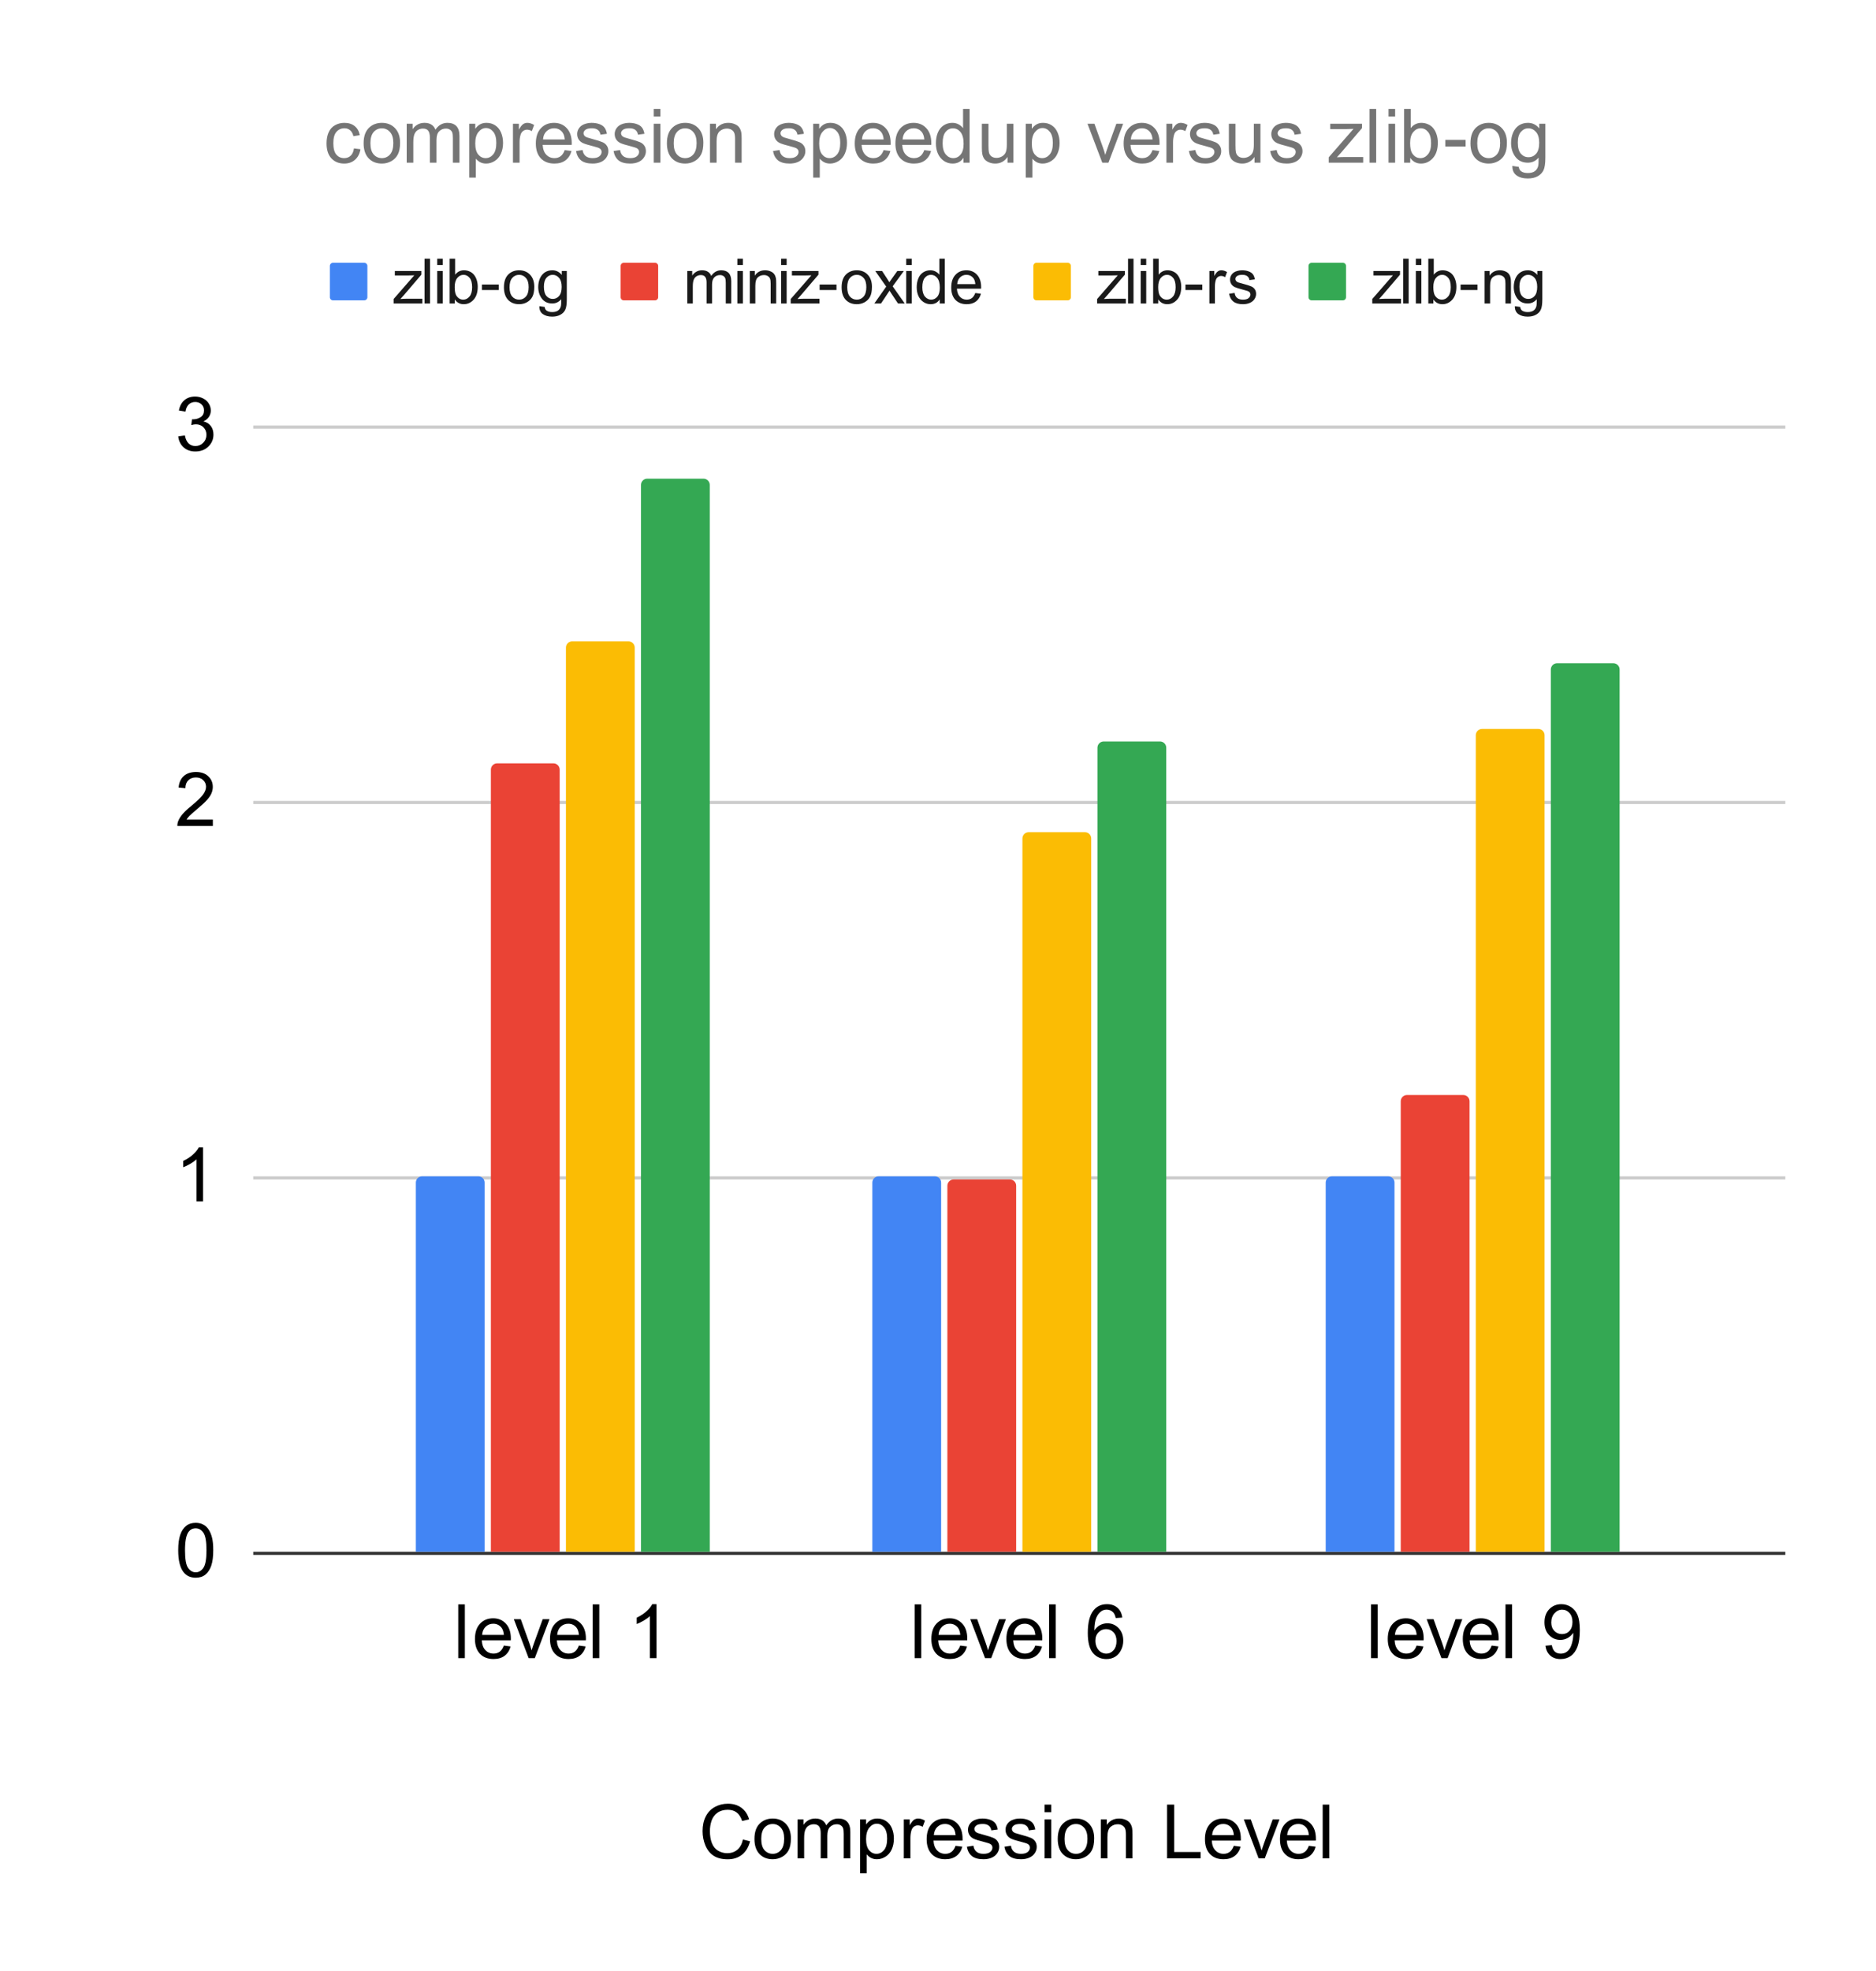 <svg version="1.1" viewBox="0.0 0.0 600.0 630.0" fill="none" stroke="none" stroke-linecap="square" stroke-miterlimit="10" width="600" height="630" xmlns:xlink="http://www.w3.org/1999/xlink" xmlns="http://www.w3.org/2000/svg"><path fill="#ffffff" d="M0 0L600.0 0L600.0 630.0L0 630.0L0 0Z" fill-rule="nonzero"/><path stroke="#333333" stroke-width="1.0" stroke-linecap="butt" d="M81.5 496.5L570.5 496.5" fill-rule="nonzero"/><path stroke="#cccccc" stroke-width="1.0" stroke-linecap="butt" d="M81.5 376.5L570.5 376.5" fill-rule="nonzero"/><path stroke="#cccccc" stroke-width="1.0" stroke-linecap="butt" d="M81.5 256.5L570.5 256.5" fill-rule="nonzero"/><path stroke="#cccccc" stroke-width="1.0" stroke-linecap="butt" d="M81.5 136.5L570.5 136.5" fill-rule="nonzero"/><clipPath id="id_0"><path d="M81.0 136.0L570.0 136.0L570.0 496.0L81.0 496.0L81.0 136.0Z" clip-rule="nonzero"/></clipPath><path stroke="#000000" stroke-width="2.0" stroke-linecap="butt" stroke-opacity="0.0" clip-path="url(#id_0)" d="M155.0 496.0L133.0 496.0L133.0 378.0C133.0 376.895 133.895 376.0 135.0 376.0L153.0 376.0C154.105 376.0 155.0 376.895 155.0 378.0Z" fill-rule="nonzero"/><path fill="#4285f4" clip-path="url(#id_0)" d="M155.0 496.0L133.0 496.0L133.0 378.0C133.0 376.895 133.895 376.0 135.0 376.0L153.0 376.0C154.105 376.0 155.0 376.895 155.0 378.0Z" fill-rule="nonzero"/><path stroke="#000000" stroke-width="2.0" stroke-linecap="butt" stroke-opacity="0.0" clip-path="url(#id_0)" d="M301.0 496.0L279.0 496.0L279.0 378.0C279.0 376.895 279.895 376.0 281.0 376.0L299.0 376.0C300.105 376.0 301.0 376.895 301.0 378.0Z" fill-rule="nonzero"/><path fill="#4285f4" clip-path="url(#id_0)" d="M301.0 496.0L279.0 496.0L279.0 378.0C279.0 376.895 279.895 376.0 281.0 376.0L299.0 376.0C300.105 376.0 301.0 376.895 301.0 378.0Z" fill-rule="nonzero"/><path stroke="#000000" stroke-width="2.0" stroke-linecap="butt" stroke-opacity="0.0" clip-path="url(#id_0)" d="M446.0 496.0L424.0 496.0L424.0 378.0C424.0 376.895 424.895 376.0 426.0 376.0L444.0 376.0C445.105 376.0 446.0 376.895 446.0 378.0Z" fill-rule="nonzero"/><path fill="#4285f4" clip-path="url(#id_0)" d="M446.0 496.0L424.0 496.0L424.0 378.0C424.0 376.895 424.895 376.0 426.0 376.0L444.0 376.0C445.105 376.0 446.0 376.895 446.0 378.0Z" fill-rule="nonzero"/><path stroke="#000000" stroke-width="2.0" stroke-linecap="butt" stroke-opacity="0.0" clip-path="url(#id_0)" d="M179.0 496.0L157.0 496.0L157.0 246.0C157.0 244.895 157.895 244.0 159.0 244.0L177.0 244.0C178.105 244.0 179.0 244.895 179.0 246.0Z" fill-rule="nonzero"/><path fill="#ea4335" clip-path="url(#id_0)" d="M179.0 496.0L157.0 496.0L157.0 246.0C157.0 244.895 157.895 244.0 159.0 244.0L177.0 244.0C178.105 244.0 179.0 244.895 179.0 246.0Z" fill-rule="nonzero"/><path stroke="#000000" stroke-width="2.0" stroke-linecap="butt" stroke-opacity="0.0" clip-path="url(#id_0)" d="M325.0 496.0L303.0 496.0L303.0 379.0C303.0 377.895 303.895 377.0 305.0 377.0L323.0 377.0C324.105 377.0 325.0 377.895 325.0 379.0Z" fill-rule="nonzero"/><path fill="#ea4335" clip-path="url(#id_0)" d="M325.0 496.0L303.0 496.0L303.0 379.0C303.0 377.895 303.895 377.0 305.0 377.0L323.0 377.0C324.105 377.0 325.0 377.895 325.0 379.0Z" fill-rule="nonzero"/><path stroke="#000000" stroke-width="2.0" stroke-linecap="butt" stroke-opacity="0.0" clip-path="url(#id_0)" d="M470.0 496.0L448.0 496.0L448.0 352.0C448.0 350.895 448.895 350.0 450.0 350.0L468.0 350.0C469.105 350.0 470.0 350.895 470.0 352.0Z" fill-rule="nonzero"/><path fill="#ea4335" clip-path="url(#id_0)" d="M470.0 496.0L448.0 496.0L448.0 352.0C448.0 350.895 448.895 350.0 450.0 350.0L468.0 350.0C469.105 350.0 470.0 350.895 470.0 352.0Z" fill-rule="nonzero"/><path stroke="#000000" stroke-width="2.0" stroke-linecap="butt" stroke-opacity="0.0" clip-path="url(#id_0)" d="M203.0 496.0L181.0 496.0L181.0 207.0C181.0 205.895 181.895 205.0 183.0 205.0L201.0 205.0C202.105 205.0 203.0 205.895 203.0 207.0Z" fill-rule="nonzero"/><path fill="#fbbc04" clip-path="url(#id_0)" d="M203.0 496.0L181.0 496.0L181.0 207.0C181.0 205.895 181.895 205.0 183.0 205.0L201.0 205.0C202.105 205.0 203.0 205.895 203.0 207.0Z" fill-rule="nonzero"/><path stroke="#000000" stroke-width="2.0" stroke-linecap="butt" stroke-opacity="0.0" clip-path="url(#id_0)" d="M349.0 496.0L327.0 496.0L327.0 268.0C327.0 266.895 327.895 266.0 329.0 266.0L347.0 266.0C348.105 266.0 349.0 266.895 349.0 268.0Z" fill-rule="nonzero"/><path fill="#fbbc04" clip-path="url(#id_0)" d="M349.0 496.0L327.0 496.0L327.0 268.0C327.0 266.895 327.895 266.0 329.0 266.0L347.0 266.0C348.105 266.0 349.0 266.895 349.0 268.0Z" fill-rule="nonzero"/><path stroke="#000000" stroke-width="2.0" stroke-linecap="butt" stroke-opacity="0.0" clip-path="url(#id_0)" d="M494.0 496.0L472.0 496.0L472.0 235.0C472.0 233.895 472.895 233.0 474.0 233.0L492.0 233.0C493.105 233.0 494.0 233.895 494.0 235.0Z" fill-rule="nonzero"/><path fill="#fbbc04" clip-path="url(#id_0)" d="M494.0 496.0L472.0 496.0L472.0 235.0C472.0 233.895 472.895 233.0 474.0 233.0L492.0 233.0C493.105 233.0 494.0 233.895 494.0 235.0Z" fill-rule="nonzero"/><path stroke="#000000" stroke-width="2.0" stroke-linecap="butt" stroke-opacity="0.0" clip-path="url(#id_0)" d="M227.0 496.0L205.0 496.0L205.0 155.0C205.0 153.895 205.895 153.0 207.0 153.0L225.0 153.0C226.105 153.0 227.0 153.895 227.0 155.0Z" fill-rule="nonzero"/><path fill="#34a853" clip-path="url(#id_0)" d="M227.0 496.0L205.0 496.0L205.0 155.0C205.0 153.895 205.895 153.0 207.0 153.0L225.0 153.0C226.105 153.0 227.0 153.895 227.0 155.0Z" fill-rule="nonzero"/><path stroke="#000000" stroke-width="2.0" stroke-linecap="butt" stroke-opacity="0.0" clip-path="url(#id_0)" d="M373.0 496.0L351.0 496.0L351.0 239.0C351.0 237.895 351.895 237.0 353.0 237.0L371.0 237.0C372.105 237.0 373.0 237.895 373.0 239.0Z" fill-rule="nonzero"/><path fill="#34a853" clip-path="url(#id_0)" d="M373.0 496.0L351.0 496.0L351.0 239.0C351.0 237.895 351.895 237.0 353.0 237.0L371.0 237.0C372.105 237.0 373.0 237.895 373.0 239.0Z" fill-rule="nonzero"/><path stroke="#000000" stroke-width="2.0" stroke-linecap="butt" stroke-opacity="0.0" clip-path="url(#id_0)" d="M518.0 496.0L496.0 496.0L496.0 214.0C496.0 212.895 496.895 212.0 498.0 212.0L516.0 212.0C517.105 212.0 518.0 212.895 518.0 214.0Z" fill-rule="nonzero"/><path fill="#34a853" clip-path="url(#id_0)" d="M518.0 496.0L496.0 496.0L496.0 214.0C496.0 212.895 496.895 212.0 498.0 212.0L516.0 212.0C517.105 212.0 518.0 212.895 518.0 214.0Z" fill-rule="nonzero"/><path fill="#000000" d="M237.609 587.969L239.891 588.547Q239.172 591.344 237.312 592.828Q235.453 594.297 232.766 594.297Q230.0 594.297 228.25 593.172Q226.516 592.031 225.609 589.891Q224.703 587.734 224.703 585.281Q224.703 582.594 225.719 580.594Q226.75 578.594 228.641 577.562Q230.531 576.531 232.812 576.531Q235.391 576.531 237.141 577.844Q238.906 579.156 239.594 581.531L237.359 582.062Q236.75 580.188 235.609 579.328Q234.484 578.469 232.766 578.469Q230.781 578.469 229.453 579.422Q228.125 580.375 227.578 581.969Q227.047 583.562 227.047 585.266Q227.047 587.453 227.672 589.094Q228.312 590.734 229.656 591.547Q231.016 592.344 232.578 592.344Q234.5 592.344 235.812 591.25Q237.141 590.141 237.609 587.969ZM241.297 587.781Q241.297 584.312 243.219 582.656Q244.828 581.266 247.141 581.266Q249.703 581.266 251.328 582.953Q252.953 584.641 252.953 587.594Q252.953 590.0 252.234 591.375Q251.516 592.75 250.141 593.516Q248.766 594.281 247.141 594.281Q244.516 594.281 242.906 592.609Q241.297 590.922 241.297 587.781ZM243.469 587.781Q243.469 590.172 244.5 591.359Q245.547 592.547 247.141 592.547Q248.703 592.547 249.75 591.359Q250.797 590.156 250.797 587.703Q250.797 585.391 249.734 584.203Q248.688 583.016 247.141 583.016Q245.547 583.016 244.5 584.203Q243.469 585.391 243.469 587.781ZM255.078 594.0L255.078 581.547L256.969 581.547L256.969 583.297Q257.562 582.391 258.531 581.828Q259.5 581.266 260.75 581.266Q262.125 581.266 263.0 581.844Q263.891 582.422 264.266 583.453Q265.734 581.266 268.109 581.266Q269.953 581.266 270.953 582.297Q271.953 583.328 271.953 585.453L271.953 594.0L269.844 594.0L269.844 586.156Q269.844 584.891 269.641 584.344Q269.438 583.781 268.891 583.438Q268.359 583.094 267.641 583.094Q266.328 583.094 265.453 583.969Q264.594 584.844 264.594 586.766L264.594 594.0L262.484 594.0L262.484 585.906Q262.484 584.5 261.969 583.797Q261.453 583.094 260.281 583.094Q259.391 583.094 258.625 583.562Q257.875 584.031 257.531 584.938Q257.188 585.844 257.188 587.547L257.188 594.0L255.078 594.0ZM275.078 598.766L275.078 581.547L277.0 581.547L277.0 583.172Q277.688 582.219 278.531 581.75Q279.391 581.266 280.609 581.266Q282.203 581.266 283.422 582.094Q284.641 582.906 285.266 584.406Q285.891 585.906 285.891 587.688Q285.891 589.594 285.203 591.125Q284.516 592.656 283.203 593.469Q281.906 594.281 280.469 594.281Q279.406 594.281 278.562 593.844Q277.734 593.391 277.188 592.703L277.188 598.766L275.078 598.766ZM277.0 587.844Q277.0 590.25 277.969 591.406Q278.938 592.547 280.328 592.547Q281.734 592.547 282.734 591.359Q283.734 590.172 283.734 587.672Q283.734 585.297 282.75 584.109Q281.781 582.922 280.422 582.922Q279.062 582.922 278.031 584.188Q277.0 585.438 277.0 587.844ZM289.062 594.0L289.062 581.547L290.953 581.547L290.953 583.438Q291.688 582.109 292.297 581.688Q292.922 581.266 293.656 581.266Q294.719 581.266 295.828 581.953L295.094 583.906Q294.328 583.453 293.547 583.453Q292.859 583.453 292.297 583.875Q291.75 584.281 291.516 585.016Q291.172 586.141 291.172 587.484L291.172 594.0L289.062 594.0ZM305.609 589.984L307.781 590.266Q307.266 592.172 305.875 593.234Q304.484 594.281 302.312 594.281Q299.578 594.281 297.969 592.609Q296.375 590.922 296.375 587.875Q296.375 584.734 297.984 583.0Q299.609 581.266 302.188 581.266Q304.688 581.266 306.266 582.969Q307.859 584.672 307.859 587.75Q307.859 587.938 307.844 588.312L298.562 588.312Q298.672 590.359 299.719 591.453Q300.766 592.547 302.328 592.547Q303.484 592.547 304.297 591.938Q305.125 591.328 305.609 589.984ZM298.672 586.578L305.625 586.578Q305.484 585.016 304.828 584.219Q303.828 583.0 302.219 583.0Q300.766 583.0 299.766 583.984Q298.781 584.953 298.672 586.578ZM309.234 590.281L311.328 589.953Q311.5 591.203 312.297 591.875Q313.109 592.547 314.547 592.547Q316.0 592.547 316.703 591.953Q317.406 591.359 317.406 590.562Q317.406 589.844 316.781 589.438Q316.359 589.156 314.625 588.719Q312.312 588.141 311.406 587.719Q310.516 587.281 310.047 586.531Q309.594 585.766 309.594 584.859Q309.594 584.031 309.969 583.328Q310.359 582.609 311.016 582.141Q311.5 581.781 312.344 581.531Q313.203 581.266 314.172 581.266Q315.641 581.266 316.75 581.688Q317.859 582.109 318.375 582.844Q318.906 583.562 319.109 584.766L317.047 585.047Q316.906 584.078 316.234 583.547Q315.562 583.0 314.328 583.0Q312.875 583.0 312.25 583.484Q311.625 583.969 311.625 584.609Q311.625 585.016 311.891 585.344Q312.141 585.688 312.703 585.906Q313.016 586.031 314.562 586.453Q316.797 587.047 317.672 587.438Q318.562 587.812 319.062 588.547Q319.578 589.266 319.578 590.344Q319.578 591.391 318.953 592.328Q318.344 593.266 317.188 593.781Q316.031 594.281 314.562 594.281Q312.141 594.281 310.859 593.281Q309.594 592.266 309.234 590.281ZM321.234 590.281L323.328 589.953Q323.5 591.203 324.297 591.875Q325.109 592.547 326.547 592.547Q328.0 592.547 328.703 591.953Q329.406 591.359 329.406 590.562Q329.406 589.844 328.781 589.438Q328.359 589.156 326.625 588.719Q324.312 588.141 323.406 587.719Q322.516 587.281 322.047 586.531Q321.594 585.766 321.594 584.859Q321.594 584.031 321.969 583.328Q322.359 582.609 323.016 582.141Q323.5 581.781 324.344 581.531Q325.203 581.266 326.172 581.266Q327.641 581.266 328.75 581.688Q329.859 582.109 330.375 582.844Q330.906 583.562 331.109 584.766L329.047 585.047Q328.906 584.078 328.234 583.547Q327.562 583.0 326.328 583.0Q324.875 583.0 324.25 583.484Q323.625 583.969 323.625 584.609Q323.625 585.016 323.891 585.344Q324.141 585.688 324.703 585.906Q325.016 586.031 326.562 586.453Q328.797 587.047 329.672 587.438Q330.562 587.812 331.062 588.547Q331.578 589.266 331.578 590.344Q331.578 591.391 330.953 592.328Q330.344 593.266 329.188 593.781Q328.031 594.281 326.562 594.281Q324.141 594.281 322.859 593.281Q321.594 592.266 321.234 590.281ZM334.094 579.25L334.094 576.812L336.203 576.812L336.203 579.25L334.094 579.25ZM334.094 594.0L334.094 581.547L336.203 581.547L336.203 594.0L334.094 594.0ZM338.297 587.781Q338.297 584.312 340.219 582.656Q341.828 581.266 344.141 581.266Q346.703 581.266 348.328 582.953Q349.953 584.641 349.953 587.594Q349.953 590.0 349.234 591.375Q348.516 592.75 347.141 593.516Q345.766 594.281 344.141 594.281Q341.516 594.281 339.906 592.609Q338.297 590.922 338.297 587.781ZM340.469 587.781Q340.469 590.172 341.5 591.359Q342.547 592.547 344.141 592.547Q345.703 592.547 346.75 591.359Q347.797 590.156 347.797 587.703Q347.797 585.391 346.734 584.203Q345.688 583.016 344.141 583.016Q342.547 583.016 341.5 584.203Q340.469 585.391 340.469 587.781ZM352.078 594.0L352.078 581.547L353.984 581.547L353.984 583.328Q355.359 581.266 357.938 581.266Q359.062 581.266 360.0 581.672Q360.953 582.078 361.422 582.734Q361.891 583.391 362.078 584.297Q362.203 584.875 362.203 586.344L362.203 594.0L360.094 594.0L360.094 586.422Q360.094 585.141 359.844 584.5Q359.594 583.859 358.969 583.484Q358.344 583.094 357.5 583.094Q356.156 583.094 355.172 583.953Q354.188 584.812 354.188 587.203L354.188 594.0L352.078 594.0ZM373.266 594.0L373.266 576.812L375.531 576.812L375.531 591.969L384.0 591.969L384.0 594.0L373.266 594.0ZM394.609 589.984L396.781 590.266Q396.266 592.172 394.875 593.234Q393.484 594.281 391.312 594.281Q388.578 594.281 386.969 592.609Q385.375 590.922 385.375 587.875Q385.375 584.734 386.984 583.0Q388.609 581.266 391.188 581.266Q393.688 581.266 395.266 582.969Q396.859 584.672 396.859 587.75Q396.859 587.938 396.844 588.312L387.562 588.312Q387.672 590.359 388.719 591.453Q389.766 592.547 391.328 592.547Q392.484 592.547 393.297 591.938Q394.125 591.328 394.609 589.984ZM387.672 586.578L394.625 586.578Q394.484 585.016 393.828 584.219Q392.828 583.0 391.219 583.0Q389.766 583.0 388.766 583.984Q387.781 584.953 387.672 586.578ZM402.547 594.0L397.812 581.547L400.031 581.547L402.703 589.0Q403.141 590.219 403.5 591.516Q403.781 590.531 404.281 589.141L407.047 581.547L409.219 581.547L404.516 594.0L402.547 594.0ZM418.609 589.984L420.781 590.266Q420.266 592.172 418.875 593.234Q417.484 594.281 415.312 594.281Q412.578 594.281 410.969 592.609Q409.375 590.922 409.375 587.875Q409.375 584.734 410.984 583.0Q412.609 581.266 415.188 581.266Q417.688 581.266 419.266 582.969Q420.859 584.672 420.859 587.75Q420.859 587.938 420.844 588.312L411.562 588.312Q411.672 590.359 412.719 591.453Q413.766 592.547 415.328 592.547Q416.484 592.547 417.297 591.938Q418.125 591.328 418.609 589.984ZM411.672 586.578L418.625 586.578Q418.484 585.016 417.828 584.219Q416.828 583.0 415.219 583.0Q413.766 583.0 412.766 583.984Q411.781 584.953 411.672 586.578ZM423.031 594.0L423.031 576.812L425.141 576.812L425.141 594.0L423.031 594.0Z" fill-rule="nonzero"/><path fill="#000000" d="M57.0 495.531Q57.0 492.484 57.625 490.625Q58.25 488.766 59.484 487.766Q60.719 486.75 62.594 486.75Q63.984 486.75 65.016 487.312Q66.062 487.859 66.734 488.906Q67.422 489.953 67.812 491.469Q68.203 492.969 68.203 495.531Q68.203 498.547 67.578 500.406Q66.953 502.266 65.719 503.281Q64.484 504.297 62.594 504.297Q60.109 504.297 58.703 502.516Q57.0 500.359 57.0 495.531ZM59.172 495.531Q59.172 499.75 60.156 501.156Q61.141 502.562 62.594 502.562Q64.047 502.562 65.031 501.156Q66.031 499.75 66.031 495.531Q66.031 491.281 65.031 489.891Q64.047 488.5 62.578 488.5Q61.125 488.5 60.25 489.719Q59.172 491.297 59.172 495.531Z" fill-rule="nonzero"/><path fill="#000000" d="M64.938 384.0L62.828 384.0L62.828 370.562Q62.078 371.281 60.828 372.016Q59.594 372.734 58.609 373.094L58.609 371.062Q60.391 370.234 61.703 369.047Q63.031 367.859 63.578 366.75L64.938 366.75L64.938 384.0Z" fill-rule="nonzero"/><path fill="#000000" d="M68.078 261.969L68.078 264.0L56.734 264.0Q56.703 263.234 56.969 262.531Q57.406 261.375 58.359 260.25Q59.312 259.125 61.125 257.641Q63.922 255.344 64.906 254.016Q65.891 252.672 65.891 251.469Q65.891 250.219 64.984 249.359Q64.094 248.5 62.656 248.5Q61.141 248.5 60.219 249.422Q59.312 250.328 59.297 251.938L57.125 251.719Q57.344 249.297 58.797 248.031Q60.25 246.75 62.703 246.75Q65.172 246.75 66.609 248.125Q68.062 249.484 68.062 251.516Q68.062 252.547 67.641 253.547Q67.219 254.547 66.234 255.656Q65.266 256.75 62.984 258.672Q61.094 260.266 60.547 260.828Q60.016 261.391 59.656 261.969L68.078 261.969Z" fill-rule="nonzero"/><path fill="#000000" d="M57.016 139.469L59.125 139.188Q59.484 140.969 60.359 141.766Q61.234 142.562 62.484 142.562Q63.969 142.562 64.984 141.531Q66.016 140.5 66.016 138.969Q66.016 137.516 65.062 136.578Q64.125 135.625 62.656 135.625Q62.062 135.625 61.172 135.859L61.406 134.016Q61.609 134.031 61.75 134.031Q63.094 134.031 64.172 133.328Q65.25 132.625 65.25 131.172Q65.25 130.0 64.453 129.25Q63.672 128.484 62.438 128.484Q61.203 128.484 60.375 129.266Q59.562 130.031 59.328 131.578L57.219 131.203Q57.609 129.078 58.969 127.922Q60.344 126.75 62.391 126.75Q63.797 126.75 64.969 127.359Q66.156 127.953 66.781 129.0Q67.422 130.047 67.422 131.219Q67.422 132.328 66.812 133.25Q66.219 134.156 65.047 134.688Q66.578 135.047 67.422 136.156Q68.266 137.266 68.266 138.922Q68.266 141.172 66.625 142.75Q64.984 144.312 62.469 144.312Q60.203 144.312 58.703 142.969Q57.219 141.609 57.016 139.469Z" fill-rule="nonzero"/><path fill="#000000" d="M146.561 530.0L146.561 512.812L148.67 512.812L148.67 530.0L146.561 530.0ZM161.139 525.984L163.311 526.266Q162.795 528.172 161.405 529.234Q160.014 530.281 157.842 530.281Q155.108 530.281 153.499 528.609Q151.905 526.922 151.905 523.875Q151.905 520.734 153.514 519.0Q155.139 517.266 157.717 517.266Q160.217 517.266 161.795 518.969Q163.389 520.672 163.389 523.75Q163.389 523.938 163.374 524.312L154.092 524.312Q154.202 526.359 155.249 527.453Q156.295 528.547 157.858 528.547Q159.014 528.547 159.827 527.938Q160.655 527.328 161.139 525.984ZM154.202 522.578L161.155 522.578Q161.014 521.016 160.358 520.219Q159.358 519.0 157.749 519.0Q156.295 519.0 155.295 519.984Q154.311 520.953 154.202 522.578ZM169.077 530.0L164.342 517.547L166.561 517.547L169.233 525.0Q169.67 526.219 170.03 527.516Q170.311 526.531 170.811 525.141L173.577 517.547L175.749 517.547L171.045 530.0L169.077 530.0ZM185.139 525.984L187.311 526.266Q186.795 528.172 185.405 529.234Q184.014 530.281 181.842 530.281Q179.108 530.281 177.499 528.609Q175.905 526.922 175.905 523.875Q175.905 520.734 177.514 519.0Q179.139 517.266 181.717 517.266Q184.217 517.266 185.795 518.969Q187.389 520.672 187.389 523.75Q187.389 523.938 187.374 524.312L178.092 524.312Q178.202 526.359 179.249 527.453Q180.295 528.547 181.858 528.547Q183.014 528.547 183.827 527.938Q184.655 527.328 185.139 525.984ZM178.202 522.578L185.155 522.578Q185.014 521.016 184.358 520.219Q183.358 519.0 181.749 519.0Q180.295 519.0 179.295 519.984Q178.311 520.953 178.202 522.578ZM189.561 530.0L189.561 512.812L191.67 512.812L191.67 530.0L189.561 530.0ZM209.967 530.0L207.858 530.0L207.858 516.562Q207.108 517.281 205.858 518.016Q204.624 518.734 203.639 519.094L203.639 517.062Q205.42 516.234 206.733 515.047Q208.061 513.859 208.608 512.75L209.967 512.75L209.967 530.0Z" fill-rule="nonzero"/><path fill="#000000" d="M292.531 530.0L292.531 512.812L294.641 512.812L294.641 530.0L292.531 530.0ZM307.109 525.984L309.281 526.266Q308.766 528.172 307.375 529.234Q305.984 530.281 303.812 530.281Q301.078 530.281 299.469 528.609Q297.875 526.922 297.875 523.875Q297.875 520.734 299.484 519.0Q301.109 517.266 303.688 517.266Q306.188 517.266 307.766 518.969Q309.359 520.672 309.359 523.75Q309.359 523.938 309.344 524.312L300.062 524.312Q300.172 526.359 301.219 527.453Q302.266 528.547 303.828 528.547Q304.984 528.547 305.797 527.938Q306.625 527.328 307.109 525.984ZM300.172 522.578L307.125 522.578Q306.984 521.016 306.328 520.219Q305.328 519.0 303.719 519.0Q302.266 519.0 301.266 519.984Q300.281 520.953 300.172 522.578ZM315.047 530.0L310.312 517.547L312.531 517.547L315.203 525.0Q315.641 526.219 316.0 527.516Q316.281 526.531 316.781 525.141L319.547 517.547L321.719 517.547L317.016 530.0L315.047 530.0ZM331.109 525.984L333.281 526.266Q332.766 528.172 331.375 529.234Q329.984 530.281 327.812 530.281Q325.078 530.281 323.469 528.609Q321.875 526.922 321.875 523.875Q321.875 520.734 323.484 519.0Q325.109 517.266 327.688 517.266Q330.188 517.266 331.766 518.969Q333.359 520.672 333.359 523.75Q333.359 523.938 333.344 524.312L324.062 524.312Q324.172 526.359 325.219 527.453Q326.266 528.547 327.828 528.547Q328.984 528.547 329.797 527.938Q330.625 527.328 331.109 525.984ZM324.172 522.578L331.125 522.578Q330.984 521.016 330.328 520.219Q329.328 519.0 327.719 519.0Q326.266 519.0 325.266 519.984Q324.281 520.953 324.172 522.578ZM335.531 530.0L335.531 512.812L337.641 512.812L337.641 530.0L335.531 530.0ZM358.938 517.031L356.844 517.188Q356.562 515.953 356.047 515.391Q355.188 514.484 353.938 514.484Q352.938 514.484 352.172 515.047Q351.172 515.766 350.594 517.172Q350.031 518.562 350.0 521.141Q350.766 519.984 351.859 519.422Q352.969 518.859 354.172 518.859Q356.281 518.859 357.766 520.406Q359.25 521.953 359.25 524.422Q359.25 526.031 358.547 527.422Q357.859 528.812 356.641 529.562Q355.422 530.297 353.875 530.297Q351.234 530.297 349.562 528.359Q347.906 526.406 347.906 521.953Q347.906 516.984 349.75 514.719Q351.344 512.75 354.062 512.75Q356.094 512.75 357.391 513.891Q358.688 515.016 358.938 517.031ZM350.328 524.438Q350.328 525.516 350.781 526.516Q351.25 527.516 352.078 528.047Q352.922 528.562 353.828 528.562Q355.172 528.562 356.125 527.484Q357.094 526.406 357.094 524.547Q357.094 522.766 356.141 521.75Q355.188 520.719 353.75 520.719Q352.328 520.719 351.328 521.75Q350.328 522.766 350.328 524.438Z" fill-rule="nonzero"/><path fill="#000000" d="M438.501 530.0L438.501 512.812L440.611 512.812L440.611 530.0L438.501 530.0ZM453.08 525.984L455.251 526.266Q454.736 528.172 453.345 529.234Q451.955 530.281 449.783 530.281Q447.048 530.281 445.439 528.609Q443.845 526.922 443.845 523.875Q443.845 520.734 445.455 519.0Q447.08 517.266 449.658 517.266Q452.158 517.266 453.736 518.969Q455.33 520.672 455.33 523.75Q455.33 523.938 455.314 524.312L446.033 524.312Q446.142 526.359 447.189 527.453Q448.236 528.547 449.798 528.547Q450.955 528.547 451.767 527.938Q452.595 527.328 453.08 525.984ZM446.142 522.578L453.095 522.578Q452.955 521.016 452.298 520.219Q451.298 519.0 449.689 519.0Q448.236 519.0 447.236 519.984Q446.251 520.953 446.142 522.578ZM461.017 530.0L456.283 517.547L458.501 517.547L461.173 525.0Q461.611 526.219 461.97 527.516Q462.251 526.531 462.751 525.141L465.517 517.547L467.689 517.547L462.986 530.0L461.017 530.0ZM477.08 525.984L479.251 526.266Q478.736 528.172 477.345 529.234Q475.955 530.281 473.783 530.281Q471.048 530.281 469.439 528.609Q467.845 526.922 467.845 523.875Q467.845 520.734 469.455 519.0Q471.08 517.266 473.658 517.266Q476.158 517.266 477.736 518.969Q479.33 520.672 479.33 523.75Q479.33 523.938 479.314 524.312L470.033 524.312Q470.142 526.359 471.189 527.453Q472.236 528.547 473.798 528.547Q474.955 528.547 475.767 527.938Q476.595 527.328 477.08 525.984ZM470.142 522.578L477.095 522.578Q476.955 521.016 476.298 520.219Q475.298 519.0 473.689 519.0Q472.236 519.0 471.236 519.984Q470.251 520.953 470.142 522.578ZM481.501 530.0L481.501 512.812L483.611 512.812L483.611 530.0L481.501 530.0ZM494.283 526.031L496.314 525.844Q496.564 527.266 497.283 527.922Q498.017 528.562 499.158 528.562Q500.126 528.562 500.861 528.125Q501.595 527.672 502.064 526.922Q502.533 526.172 502.845 524.906Q503.173 523.641 503.173 522.328Q503.173 522.188 503.158 521.906Q502.517 522.922 501.423 523.547Q500.33 524.172 499.048 524.172Q496.923 524.172 495.439 522.625Q493.97 521.078 493.97 518.547Q493.97 515.938 495.501 514.344Q497.048 512.75 499.376 512.75Q501.048 512.75 502.439 513.656Q503.83 514.547 504.548 516.219Q505.267 517.891 505.267 521.062Q505.267 524.344 504.548 526.297Q503.83 528.25 502.423 529.281Q501.017 530.297 499.111 530.297Q497.095 530.297 495.814 529.172Q494.548 528.047 494.283 526.031ZM502.923 518.438Q502.923 516.625 501.955 515.562Q500.986 514.5 499.626 514.5Q498.22 514.5 497.173 515.656Q496.142 516.797 496.142 518.625Q496.142 520.266 497.126 521.297Q498.111 522.312 499.564 522.312Q501.033 522.312 501.97 521.297Q502.923 520.266 502.923 518.438Z" fill-rule="nonzero"/><path fill="#4285f4" d="M105.5 85.0C105.5 84.448 105.948 84.0 106.5 84.0L116.5 84.0C117.052 84.0 117.5 84.448 117.5 85.0L117.5 95.0C117.5 95.552 117.052 96.0 116.5 96.0L106.5 96.0C105.948 96.0 105.5 95.552 105.5 95.0Z" fill-rule="nonzero"/><path fill="#1a1a1a" d="M125.891 97.0L125.891 95.578L132.5 88.0Q131.375 88.047 130.516 88.047L126.281 88.047L126.281 86.625L134.766 86.625L134.766 87.797L129.141 94.375L128.062 95.578Q129.234 95.484 130.281 95.484L135.078 95.484L135.078 97.0L125.891 97.0ZM135.781 97.0L135.781 82.688L137.531 82.688L137.531 97.0L135.781 97.0ZM139.828 84.703L139.828 82.688L141.594 82.688L141.594 84.703L139.828 84.703ZM139.828 97.0L139.828 86.625L141.594 86.625L141.594 97.0L139.828 97.0ZM145.438 97.0L143.812 97.0L143.812 82.688L145.562 82.688L145.562 87.797Q146.688 86.391 148.406 86.391Q149.359 86.391 150.219 86.781Q151.078 87.172 151.625 87.875Q152.172 88.562 152.484 89.547Q152.797 90.531 152.797 91.656Q152.797 94.328 151.484 95.781Q150.172 97.234 148.328 97.234Q146.484 97.234 145.438 95.703L145.438 97.0ZM145.422 91.734Q145.422 93.594 145.922 94.438Q146.766 95.781 148.172 95.781Q149.328 95.781 150.156 94.781Q151.0 93.781 151.0 91.797Q151.0 89.766 150.188 88.812Q149.391 87.844 148.25 87.844Q147.094 87.844 146.25 88.844Q145.422 89.844 145.422 91.734ZM154.141 92.703L154.141 90.938L159.531 90.938L159.531 92.703L154.141 92.703ZM161.172 91.812Q161.172 88.938 162.766 87.547Q164.109 86.391 166.031 86.391Q168.172 86.391 169.516 87.797Q170.875 89.203 170.875 91.672Q170.875 93.672 170.281 94.828Q169.688 95.969 168.531 96.609Q167.391 97.234 166.031 97.234Q163.844 97.234 162.5 95.844Q161.172 94.438 161.172 91.812ZM162.969 91.812Q162.969 93.812 163.828 94.797Q164.703 95.781 166.031 95.781Q167.344 95.781 168.203 94.797Q169.078 93.797 169.078 91.75Q169.078 89.828 168.203 88.844Q167.328 87.844 166.031 87.844Q164.703 87.844 163.828 88.844Q162.969 89.828 162.969 91.812ZM172.5 97.859L174.203 98.109Q174.312 98.906 174.797 99.266Q175.453 99.75 176.594 99.75Q177.812 99.75 178.469 99.266Q179.141 98.781 179.375 97.906Q179.516 97.359 179.5 95.641Q178.344 97.0 176.625 97.0Q174.484 97.0 173.312 95.453Q172.141 93.906 172.141 91.75Q172.141 90.266 172.672 89.016Q173.219 87.766 174.234 87.078Q175.266 86.391 176.641 86.391Q178.469 86.391 179.672 87.875L179.672 86.625L181.281 86.625L181.281 95.594Q181.281 98.016 180.781 99.016Q180.297 100.031 179.219 100.609Q178.156 101.203 176.594 101.203Q174.75 101.203 173.594 100.375Q172.453 99.547 172.5 97.859ZM173.953 91.625Q173.953 93.672 174.766 94.609Q175.578 95.547 176.797 95.547Q178.0 95.547 178.812 94.609Q179.641 93.672 179.641 91.688Q179.641 89.781 178.797 88.812Q177.953 87.844 176.766 87.844Q175.594 87.844 174.766 88.797Q173.953 89.75 173.953 91.625Z" fill-rule="nonzero"/><path fill="#ea4335" d="M198.5 85.0C198.5 84.448 198.948 84.0 199.5 84.0L209.5 84.0C210.052 84.0 210.5 84.448 210.5 85.0L210.5 95.0C210.5 95.552 210.052 96.0 209.5 96.0L199.5 96.0C198.948 96.0 198.5 95.552 198.5 95.0Z" fill-rule="nonzero"/><path fill="#1a1a1a" d="M219.812 97.0L219.812 86.625L221.391 86.625L221.391 88.078Q221.875 87.328 222.688 86.859Q223.5 86.391 224.531 86.391Q225.688 86.391 226.422 86.875Q227.156 87.344 227.469 88.203Q228.703 86.391 230.672 86.391Q232.219 86.391 233.047 87.25Q233.875 88.109 233.875 89.875L233.875 97.0L232.125 97.0L232.125 90.469Q232.125 89.406 231.953 88.953Q231.781 88.484 231.328 88.203Q230.891 87.922 230.281 87.922Q229.188 87.922 228.453 88.656Q227.734 89.375 227.734 90.969L227.734 97.0L225.984 97.0L225.984 90.266Q225.984 89.094 225.547 88.516Q225.125 87.922 224.141 87.922Q223.406 87.922 222.766 88.312Q222.141 88.703 221.859 89.453Q221.578 90.203 221.578 91.625L221.578 97.0L219.812 97.0ZM235.828 84.703L235.828 82.688L237.594 82.688L237.594 84.703L235.828 84.703ZM235.828 97.0L235.828 86.625L237.594 86.625L237.594 97.0L235.828 97.0ZM239.812 97.0L239.812 86.625L241.406 86.625L241.406 88.109Q242.547 86.391 244.703 86.391Q245.641 86.391 246.422 86.734Q247.219 87.062 247.609 87.609Q248.0 88.156 248.156 88.906Q248.25 89.406 248.25 90.625L248.25 97.0L246.484 97.0L246.484 90.688Q246.484 89.609 246.281 89.078Q246.078 88.547 245.547 88.234Q245.031 87.922 244.328 87.922Q243.203 87.922 242.391 88.641Q241.578 89.344 241.578 91.328L241.578 97.0L239.812 97.0ZM249.828 84.703L249.828 82.688L251.594 82.688L251.594 84.703L249.828 84.703ZM249.828 97.0L249.828 86.625L251.594 86.625L251.594 97.0L249.828 97.0ZM252.891 97.0L252.891 95.578L259.5 88.0Q258.375 88.047 257.516 88.047L253.281 88.047L253.281 86.625L261.766 86.625L261.766 87.797L256.141 94.375L255.062 95.578Q256.234 95.484 257.281 95.484L262.078 95.484L262.078 97.0L252.891 97.0ZM262.141 92.703L262.141 90.938L267.531 90.938L267.531 92.703L262.141 92.703ZM269.172 91.812Q269.172 88.938 270.766 87.547Q272.109 86.391 274.031 86.391Q276.172 86.391 277.516 87.797Q278.875 89.203 278.875 91.672Q278.875 93.672 278.281 94.828Q277.688 95.969 276.531 96.609Q275.391 97.234 274.031 97.234Q271.844 97.234 270.5 95.844Q269.172 94.438 269.172 91.812ZM270.969 91.812Q270.969 93.812 271.828 94.797Q272.703 95.781 274.031 95.781Q275.344 95.781 276.203 94.797Q277.078 93.797 277.078 91.75Q277.078 89.828 276.203 88.844Q275.328 87.844 274.031 87.844Q272.703 87.844 271.828 88.844Q270.969 89.828 270.969 91.812ZM279.641 97.0L283.438 91.609L279.938 86.625L282.125 86.625L283.719 89.062Q284.172 89.75 284.438 90.219Q284.875 89.578 285.234 89.078L286.984 86.625L289.078 86.625L285.5 91.516L289.359 97.0L287.203 97.0L285.062 93.781L284.5 92.906L281.781 97.0L279.641 97.0ZM289.828 84.703L289.828 82.688L291.594 82.688L291.594 84.703L289.828 84.703ZM289.828 97.0L289.828 86.625L291.594 86.625L291.594 97.0L289.828 97.0ZM300.547 97.0L300.547 95.688Q299.562 97.234 297.641 97.234Q296.406 97.234 295.359 96.547Q294.328 95.859 293.75 94.641Q293.188 93.422 293.188 91.828Q293.188 90.266 293.703 89.0Q294.219 87.734 295.25 87.062Q296.297 86.391 297.562 86.391Q298.5 86.391 299.234 86.797Q299.969 87.188 300.438 87.812L300.438 82.688L302.172 82.688L302.172 97.0L300.547 97.0ZM294.984 91.828Q294.984 93.812 295.828 94.797Q296.672 95.781 297.812 95.781Q298.969 95.781 299.766 94.844Q300.578 93.906 300.578 91.969Q300.578 89.844 299.75 88.844Q298.938 87.844 297.734 87.844Q296.562 87.844 295.766 88.812Q294.984 89.766 294.984 91.828ZM311.922 93.656L313.734 93.891Q313.312 95.469 312.141 96.359Q310.984 97.234 309.172 97.234Q306.906 97.234 305.562 95.844Q304.234 94.438 304.234 91.906Q304.234 89.281 305.578 87.844Q306.922 86.391 309.078 86.391Q311.156 86.391 312.469 87.812Q313.797 89.219 313.797 91.797Q313.797 91.953 313.781 92.266L306.047 92.266Q306.141 93.969 307.016 94.875Q307.891 95.781 309.188 95.781Q310.156 95.781 310.828 95.281Q311.516 94.766 311.922 93.656ZM306.141 90.812L311.938 90.812Q311.828 89.516 311.281 88.859Q310.438 87.844 309.094 87.844Q307.891 87.844 307.062 88.656Q306.234 89.453 306.141 90.812Z" fill-rule="nonzero"/><path fill="#fbbc04" d="M330.5 85.0C330.5 84.448 330.948 84.0 331.5 84.0L341.5 84.0C342.052 84.0 342.5 84.448 342.5 85.0L342.5 95.0C342.5 95.552 342.052 96.0 341.5 96.0L331.5 96.0C330.948 96.0 330.5 95.552 330.5 95.0Z" fill-rule="nonzero"/><path fill="#1a1a1a" d="M350.891 97.0L350.891 95.578L357.5 88.0Q356.375 88.047 355.516 88.047L351.281 88.047L351.281 86.625L359.766 86.625L359.766 87.797L354.141 94.375L353.062 95.578Q354.234 95.484 355.281 95.484L360.078 95.484L360.078 97.0L350.891 97.0ZM360.781 97.0L360.781 82.688L362.531 82.688L362.531 97.0L360.781 97.0ZM364.828 84.703L364.828 82.688L366.594 82.688L366.594 84.703L364.828 84.703ZM364.828 97.0L364.828 86.625L366.594 86.625L366.594 97.0L364.828 97.0ZM370.438 97.0L368.812 97.0L368.812 82.688L370.562 82.688L370.562 87.797Q371.688 86.391 373.406 86.391Q374.359 86.391 375.219 86.781Q376.078 87.172 376.625 87.875Q377.172 88.562 377.484 89.547Q377.797 90.531 377.797 91.656Q377.797 94.328 376.484 95.781Q375.172 97.234 373.328 97.234Q371.484 97.234 370.438 95.703L370.438 97.0ZM370.422 91.734Q370.422 93.594 370.922 94.438Q371.766 95.781 373.172 95.781Q374.328 95.781 375.156 94.781Q376.0 93.781 376.0 91.797Q376.0 89.766 375.188 88.812Q374.391 87.844 373.25 87.844Q372.094 87.844 371.25 88.844Q370.422 89.844 370.422 91.734ZM379.141 92.703L379.141 90.938L384.531 90.938L384.531 92.703L379.141 92.703ZM386.797 97.0L386.797 86.625L388.375 86.625L388.375 88.203Q388.984 87.094 389.5 86.75Q390.016 86.391 390.625 86.391Q391.516 86.391 392.438 86.953L391.828 88.594Q391.188 88.203 390.547 88.203Q389.969 88.203 389.5 88.562Q389.047 88.906 388.844 89.516Q388.562 90.453 388.562 91.562L388.562 97.0L386.797 97.0ZM393.109 93.906L394.859 93.625Q395.0 94.672 395.672 95.234Q396.344 95.781 397.547 95.781Q398.75 95.781 399.328 95.297Q399.922 94.797 399.922 94.141Q399.922 93.547 399.406 93.203Q399.047 92.969 397.609 92.609Q395.672 92.109 394.922 91.766Q394.188 91.406 393.797 90.781Q393.406 90.141 393.406 89.375Q393.406 88.688 393.719 88.094Q394.047 87.5 394.594 87.109Q395.0 86.812 395.703 86.609Q396.422 86.391 397.234 86.391Q398.453 86.391 399.375 86.75Q400.297 87.094 400.734 87.703Q401.172 88.297 401.344 89.297L399.625 89.531Q399.5 88.734 398.938 88.297Q398.375 87.844 397.359 87.844Q396.141 87.844 395.625 88.25Q395.109 88.641 395.109 89.172Q395.109 89.516 395.328 89.797Q395.531 90.078 396.0 90.266Q396.266 90.359 397.547 90.703Q399.422 91.203 400.156 91.531Q400.891 91.844 401.312 92.453Q401.734 93.047 401.734 93.953Q401.734 94.828 401.219 95.609Q400.703 96.391 399.734 96.812Q398.766 97.234 397.547 97.234Q395.531 97.234 394.469 96.391Q393.406 95.547 393.109 93.906Z" fill-rule="nonzero"/><path fill="#34a853" d="M418.5 85.0C418.5 84.448 418.948 84.0 419.5 84.0L429.5 84.0C430.052 84.0 430.5 84.448 430.5 85.0L430.5 95.0C430.5 95.552 430.052 96.0 429.5 96.0L419.5 96.0C418.948 96.0 418.5 95.552 418.5 95.0Z" fill-rule="nonzero"/><path fill="#1a1a1a" d="M438.891 97.0L438.891 95.578L445.5 88.0Q444.375 88.047 443.516 88.047L439.281 88.047L439.281 86.625L447.766 86.625L447.766 87.797L442.141 94.375L441.062 95.578Q442.234 95.484 443.281 95.484L448.078 95.484L448.078 97.0L438.891 97.0ZM448.781 97.0L448.781 82.688L450.531 82.688L450.531 97.0L448.781 97.0ZM452.828 84.703L452.828 82.688L454.594 82.688L454.594 84.703L452.828 84.703ZM452.828 97.0L452.828 86.625L454.594 86.625L454.594 97.0L452.828 97.0ZM458.438 97.0L456.812 97.0L456.812 82.688L458.562 82.688L458.562 87.797Q459.688 86.391 461.406 86.391Q462.359 86.391 463.219 86.781Q464.078 87.172 464.625 87.875Q465.172 88.562 465.484 89.547Q465.797 90.531 465.797 91.656Q465.797 94.328 464.484 95.781Q463.172 97.234 461.328 97.234Q459.484 97.234 458.438 95.703L458.438 97.0ZM458.422 91.734Q458.422 93.594 458.922 94.438Q459.766 95.781 461.172 95.781Q462.328 95.781 463.156 94.781Q464.0 93.781 464.0 91.797Q464.0 89.766 463.188 88.812Q462.391 87.844 461.25 87.844Q460.094 87.844 459.25 88.844Q458.422 89.844 458.422 91.734ZM467.141 92.703L467.141 90.938L472.531 90.938L472.531 92.703L467.141 92.703ZM474.812 97.0L474.812 86.625L476.406 86.625L476.406 88.109Q477.547 86.391 479.703 86.391Q480.641 86.391 481.422 86.734Q482.219 87.062 482.609 87.609Q483.0 88.156 483.156 88.906Q483.25 89.406 483.25 90.625L483.25 97.0L481.484 97.0L481.484 90.688Q481.484 89.609 481.281 89.078Q481.078 88.547 480.547 88.234Q480.031 87.922 479.328 87.922Q478.203 87.922 477.391 88.641Q476.578 89.344 476.578 91.328L476.578 97.0L474.812 97.0ZM484.5 97.859L486.203 98.109Q486.312 98.906 486.797 99.266Q487.453 99.75 488.594 99.75Q489.812 99.75 490.469 99.266Q491.141 98.781 491.375 97.906Q491.516 97.359 491.5 95.641Q490.344 97.0 488.625 97.0Q486.484 97.0 485.312 95.453Q484.141 93.906 484.141 91.75Q484.141 90.266 484.672 89.016Q485.219 87.766 486.234 87.078Q487.266 86.391 488.641 86.391Q490.469 86.391 491.672 87.875L491.672 86.625L493.281 86.625L493.281 95.594Q493.281 98.016 492.781 99.016Q492.297 100.031 491.219 100.609Q490.156 101.203 488.594 101.203Q486.75 101.203 485.594 100.375Q484.453 99.547 484.5 97.859ZM485.953 91.625Q485.953 93.672 486.766 94.609Q487.578 95.547 488.797 95.547Q490.0 95.547 490.812 94.609Q491.641 93.672 491.641 91.688Q491.641 89.781 490.797 88.812Q489.953 87.844 488.766 87.844Q487.594 87.844 486.766 88.797Q485.953 89.75 485.953 91.625Z" fill-rule="nonzero"/><path fill="#757575" d="M113.203 47.438L115.281 47.703Q114.938 49.859 113.531 51.078Q112.141 52.281 110.094 52.281Q107.547 52.281 105.984 50.609Q104.438 48.938 104.438 45.828Q104.438 43.812 105.109 42.297Q105.781 40.781 107.141 40.031Q108.5 39.266 110.109 39.266Q112.141 39.266 113.422 40.297Q114.719 41.328 115.078 43.203L113.031 43.531Q112.734 42.266 111.984 41.641Q111.25 41.0 110.188 41.0Q108.594 41.0 107.594 42.156Q106.609 43.297 106.609 45.766Q106.609 48.266 107.562 49.406Q108.531 50.547 110.078 50.547Q111.312 50.547 112.141 49.781Q112.984 49.016 113.203 47.438ZM116.297 45.781Q116.297 42.312 118.219 40.656Q119.828 39.266 122.141 39.266Q124.703 39.266 126.328 40.953Q127.953 42.641 127.953 45.594Q127.953 48.0 127.234 49.375Q126.516 50.75 125.141 51.516Q123.766 52.281 122.141 52.281Q119.516 52.281 117.906 50.609Q116.297 48.922 116.297 45.781ZM118.469 45.781Q118.469 48.172 119.5 49.359Q120.547 50.547 122.141 50.547Q123.703 50.547 124.75 49.359Q125.797 48.156 125.797 45.703Q125.797 43.391 124.734 42.203Q123.688 41.016 122.141 41.016Q120.547 41.016 119.5 42.203Q118.469 43.391 118.469 45.781ZM130.078 52.0L130.078 39.547L131.969 39.547L131.969 41.297Q132.562 40.391 133.531 39.828Q134.5 39.266 135.75 39.266Q137.125 39.266 138.0 39.844Q138.891 40.422 139.266 41.453Q140.734 39.266 143.109 39.266Q144.953 39.266 145.953 40.297Q146.953 41.328 146.953 43.453L146.953 52.0L144.844 52.0L144.844 44.156Q144.844 42.891 144.641 42.344Q144.438 41.781 143.891 41.438Q143.359 41.094 142.641 41.094Q141.328 41.094 140.453 41.969Q139.594 42.844 139.594 44.766L139.594 52.0L137.484 52.0L137.484 43.906Q137.484 42.5 136.969 41.797Q136.453 41.094 135.281 41.094Q134.391 41.094 133.625 41.562Q132.875 42.031 132.531 42.938Q132.188 43.844 132.188 45.547L132.188 52.0L130.078 52.0ZM150.078 56.766L150.078 39.547L152.0 39.547L152.0 41.172Q152.688 40.219 153.531 39.75Q154.391 39.266 155.609 39.266Q157.203 39.266 158.422 40.094Q159.641 40.906 160.266 42.406Q160.891 43.906 160.891 45.688Q160.891 47.594 160.203 49.125Q159.516 50.656 158.203 51.469Q156.906 52.281 155.469 52.281Q154.406 52.281 153.562 51.844Q152.734 51.391 152.188 50.703L152.188 56.766L150.078 56.766ZM152.0 45.844Q152.0 48.25 152.969 49.406Q153.938 50.547 155.328 50.547Q156.734 50.547 157.734 49.359Q158.734 48.172 158.734 45.672Q158.734 43.297 157.75 42.109Q156.781 40.922 155.422 40.922Q154.062 40.922 153.031 42.188Q152.0 43.438 152.0 45.844ZM164.062 52.0L164.062 39.547L165.953 39.547L165.953 41.438Q166.688 40.109 167.297 39.688Q167.922 39.266 168.656 39.266Q169.719 39.266 170.828 39.953L170.094 41.906Q169.328 41.453 168.547 41.453Q167.859 41.453 167.297 41.875Q166.75 42.281 166.516 43.016Q166.172 44.141 166.172 45.484L166.172 52.0L164.062 52.0ZM180.609 47.984L182.781 48.266Q182.266 50.172 180.875 51.234Q179.484 52.281 177.312 52.281Q174.578 52.281 172.969 50.609Q171.375 48.922 171.375 45.875Q171.375 42.734 172.984 41.0Q174.609 39.266 177.188 39.266Q179.688 39.266 181.266 40.969Q182.859 42.672 182.859 45.75Q182.859 45.938 182.844 46.312L173.562 46.312Q173.672 48.359 174.719 49.453Q175.766 50.547 177.328 50.547Q178.484 50.547 179.297 49.938Q180.125 49.328 180.609 47.984ZM173.672 44.578L180.625 44.578Q180.484 43.016 179.828 42.219Q178.828 41.0 177.219 41.0Q175.766 41.0 174.766 41.984Q173.781 42.953 173.672 44.578ZM184.234 48.281L186.328 47.953Q186.5 49.203 187.297 49.875Q188.109 50.547 189.547 50.547Q191.0 50.547 191.703 49.953Q192.406 49.359 192.406 48.562Q192.406 47.844 191.781 47.438Q191.359 47.156 189.625 46.719Q187.312 46.141 186.406 45.719Q185.516 45.281 185.047 44.531Q184.594 43.766 184.594 42.859Q184.594 42.031 184.969 41.328Q185.359 40.609 186.016 40.141Q186.5 39.781 187.344 39.531Q188.203 39.266 189.172 39.266Q190.641 39.266 191.75 39.688Q192.859 40.109 193.375 40.844Q193.906 41.562 194.109 42.766L192.047 43.047Q191.906 42.078 191.234 41.547Q190.562 41.0 189.328 41.0Q187.875 41.0 187.25 41.484Q186.625 41.969 186.625 42.609Q186.625 43.016 186.891 43.344Q187.141 43.688 187.703 43.906Q188.016 44.031 189.562 44.453Q191.797 45.047 192.672 45.438Q193.562 45.812 194.062 46.547Q194.578 47.266 194.578 48.344Q194.578 49.391 193.953 50.328Q193.344 51.266 192.188 51.781Q191.031 52.281 189.562 52.281Q187.141 52.281 185.859 51.281Q184.594 50.266 184.234 48.281ZM196.234 48.281L198.328 47.953Q198.5 49.203 199.297 49.875Q200.109 50.547 201.547 50.547Q203.0 50.547 203.703 49.953Q204.406 49.359 204.406 48.562Q204.406 47.844 203.781 47.438Q203.359 47.156 201.625 46.719Q199.312 46.141 198.406 45.719Q197.516 45.281 197.047 44.531Q196.594 43.766 196.594 42.859Q196.594 42.031 196.969 41.328Q197.359 40.609 198.016 40.141Q198.5 39.781 199.344 39.531Q200.203 39.266 201.172 39.266Q202.641 39.266 203.75 39.688Q204.859 40.109 205.375 40.844Q205.906 41.562 206.109 42.766L204.047 43.047Q203.906 42.078 203.234 41.547Q202.562 41.0 201.328 41.0Q199.875 41.0 199.25 41.484Q198.625 41.969 198.625 42.609Q198.625 43.016 198.891 43.344Q199.141 43.688 199.703 43.906Q200.016 44.031 201.562 44.453Q203.797 45.047 204.672 45.438Q205.562 45.812 206.062 46.547Q206.578 47.266 206.578 48.344Q206.578 49.391 205.953 50.328Q205.344 51.266 204.188 51.781Q203.031 52.281 201.562 52.281Q199.141 52.281 197.859 51.281Q196.594 50.266 196.234 48.281ZM209.094 37.25L209.094 34.812L211.203 34.812L211.203 37.25L209.094 37.25ZM209.094 52.0L209.094 39.547L211.203 39.547L211.203 52.0L209.094 52.0ZM213.297 45.781Q213.297 42.312 215.219 40.656Q216.828 39.266 219.141 39.266Q221.703 39.266 223.328 40.953Q224.953 42.641 224.953 45.594Q224.953 48.0 224.234 49.375Q223.516 50.75 222.141 51.516Q220.766 52.281 219.141 52.281Q216.516 52.281 214.906 50.609Q213.297 48.922 213.297 45.781ZM215.469 45.781Q215.469 48.172 216.5 49.359Q217.547 50.547 219.141 50.547Q220.703 50.547 221.75 49.359Q222.797 48.156 222.797 45.703Q222.797 43.391 221.734 42.203Q220.688 41.016 219.141 41.016Q217.547 41.016 216.5 42.203Q215.469 43.391 215.469 45.781ZM227.078 52.0L227.078 39.547L228.984 39.547L228.984 41.328Q230.359 39.266 232.938 39.266Q234.062 39.266 235.0 39.672Q235.953 40.078 236.422 40.734Q236.891 41.391 237.078 42.297Q237.203 42.875 237.203 44.344L237.203 52.0L235.094 52.0L235.094 44.422Q235.094 43.141 234.844 42.5Q234.594 41.859 233.969 41.484Q233.344 41.094 232.5 41.094Q231.156 41.094 230.172 41.953Q229.188 42.812 229.188 45.203L229.188 52.0L227.078 52.0ZM247.234 48.281L249.328 47.953Q249.5 49.203 250.297 49.875Q251.109 50.547 252.547 50.547Q254.0 50.547 254.703 49.953Q255.406 49.359 255.406 48.562Q255.406 47.844 254.781 47.438Q254.359 47.156 252.625 46.719Q250.312 46.141 249.406 45.719Q248.516 45.281 248.047 44.531Q247.594 43.766 247.594 42.859Q247.594 42.031 247.969 41.328Q248.359 40.609 249.016 40.141Q249.5 39.781 250.344 39.531Q251.203 39.266 252.172 39.266Q253.641 39.266 254.75 39.688Q255.859 40.109 256.375 40.844Q256.906 41.562 257.109 42.766L255.047 43.047Q254.906 42.078 254.234 41.547Q253.562 41.0 252.328 41.0Q250.875 41.0 250.25 41.484Q249.625 41.969 249.625 42.609Q249.625 43.016 249.891 43.344Q250.141 43.688 250.703 43.906Q251.016 44.031 252.562 44.453Q254.797 45.047 255.672 45.438Q256.562 45.812 257.062 46.547Q257.578 47.266 257.578 48.344Q257.578 49.391 256.953 50.328Q256.344 51.266 255.188 51.781Q254.031 52.281 252.562 52.281Q250.141 52.281 248.859 51.281Q247.594 50.266 247.234 48.281ZM260.078 56.766L260.078 39.547L262.0 39.547L262.0 41.172Q262.688 40.219 263.531 39.75Q264.391 39.266 265.609 39.266Q267.203 39.266 268.422 40.094Q269.641 40.906 270.266 42.406Q270.891 43.906 270.891 45.688Q270.891 47.594 270.203 49.125Q269.516 50.656 268.203 51.469Q266.906 52.281 265.469 52.281Q264.406 52.281 263.562 51.844Q262.734 51.391 262.188 50.703L262.188 56.766L260.078 56.766ZM262.0 45.844Q262.0 48.25 262.969 49.406Q263.938 50.547 265.328 50.547Q266.734 50.547 267.734 49.359Q268.734 48.172 268.734 45.672Q268.734 43.297 267.75 42.109Q266.781 40.922 265.422 40.922Q264.062 40.922 263.031 42.188Q262.0 43.438 262.0 45.844ZM282.609 47.984L284.781 48.266Q284.266 50.172 282.875 51.234Q281.484 52.281 279.312 52.281Q276.578 52.281 274.969 50.609Q273.375 48.922 273.375 45.875Q273.375 42.734 274.984 41.0Q276.609 39.266 279.188 39.266Q281.688 39.266 283.266 40.969Q284.859 42.672 284.859 45.75Q284.859 45.938 284.844 46.312L275.562 46.312Q275.672 48.359 276.719 49.453Q277.766 50.547 279.328 50.547Q280.484 50.547 281.297 49.938Q282.125 49.328 282.609 47.984ZM275.672 44.578L282.625 44.578Q282.484 43.016 281.828 42.219Q280.828 41.0 279.219 41.0Q277.766 41.0 276.766 41.984Q275.781 42.953 275.672 44.578ZM295.609 47.984L297.781 48.266Q297.266 50.172 295.875 51.234Q294.484 52.281 292.312 52.281Q289.578 52.281 287.969 50.609Q286.375 48.922 286.375 45.875Q286.375 42.734 287.984 41.0Q289.609 39.266 292.188 39.266Q294.688 39.266 296.266 40.969Q297.859 42.672 297.859 45.75Q297.859 45.938 297.844 46.312L288.562 46.312Q288.672 48.359 289.719 49.453Q290.766 50.547 292.328 50.547Q293.484 50.547 294.297 49.938Q295.125 49.328 295.609 47.984ZM288.672 44.578L295.625 44.578Q295.484 43.016 294.828 42.219Q293.828 41.0 292.219 41.0Q290.766 41.0 289.766 41.984Q288.781 42.953 288.672 44.578ZM308.156 52.0L308.156 50.422Q306.969 52.281 304.672 52.281Q303.188 52.281 301.938 51.469Q300.688 50.641 300.0 49.172Q299.328 47.703 299.328 45.781Q299.328 43.922 299.938 42.406Q300.562 40.891 301.797 40.078Q303.047 39.266 304.578 39.266Q305.703 39.266 306.578 39.75Q307.469 40.219 308.016 40.984L308.016 34.812L310.109 34.812L310.109 52.0L308.156 52.0ZM301.484 45.781Q301.484 48.172 302.484 49.359Q303.5 50.547 304.875 50.547Q306.266 50.547 307.219 49.422Q308.188 48.281 308.188 45.969Q308.188 43.406 307.203 42.219Q306.219 41.016 304.781 41.016Q303.375 41.016 302.422 42.172Q301.484 43.312 301.484 45.781ZM322.234 52.0L322.234 50.172Q320.781 52.281 318.297 52.281Q317.188 52.281 316.234 51.859Q315.281 51.438 314.812 50.797Q314.359 50.156 314.172 49.234Q314.031 48.609 314.031 47.266L314.031 39.547L316.141 39.547L316.141 46.453Q316.141 48.109 316.281 48.688Q316.469 49.516 317.109 50.0Q317.766 50.469 318.719 50.469Q319.656 50.469 320.484 49.984Q321.328 49.484 321.672 48.656Q322.016 47.812 322.016 46.219L322.016 39.547L324.125 39.547L324.125 52.0L322.234 52.0ZM328.078 56.766L328.078 39.547L330.0 39.547L330.0 41.172Q330.688 40.219 331.531 39.75Q332.391 39.266 333.609 39.266Q335.203 39.266 336.422 40.094Q337.641 40.906 338.266 42.406Q338.891 43.906 338.891 45.688Q338.891 47.594 338.203 49.125Q337.516 50.656 336.203 51.469Q334.906 52.281 333.469 52.281Q332.406 52.281 331.562 51.844Q330.734 51.391 330.188 50.703L330.188 56.766L328.078 56.766ZM330.0 45.844Q330.0 48.25 330.969 49.406Q331.938 50.547 333.328 50.547Q334.734 50.547 335.734 49.359Q336.734 48.172 336.734 45.672Q336.734 43.297 335.75 42.109Q334.781 40.922 333.422 40.922Q332.062 40.922 331.031 42.188Q330.0 43.438 330.0 45.844ZM352.547 52.0L347.812 39.547L350.031 39.547L352.703 47.0Q353.141 48.219 353.5 49.516Q353.781 48.531 354.281 47.141L357.047 39.547L359.219 39.547L354.516 52.0L352.547 52.0ZM368.609 47.984L370.781 48.266Q370.266 50.172 368.875 51.234Q367.484 52.281 365.312 52.281Q362.578 52.281 360.969 50.609Q359.375 48.922 359.375 45.875Q359.375 42.734 360.984 41.0Q362.609 39.266 365.188 39.266Q367.688 39.266 369.266 40.969Q370.859 42.672 370.859 45.75Q370.859 45.938 370.844 46.312L361.562 46.312Q361.672 48.359 362.719 49.453Q363.766 50.547 365.328 50.547Q366.484 50.547 367.297 49.938Q368.125 49.328 368.609 47.984ZM361.672 44.578L368.625 44.578Q368.484 43.016 367.828 42.219Q366.828 41.0 365.219 41.0Q363.766 41.0 362.766 41.984Q361.781 42.953 361.672 44.578ZM373.062 52.0L373.062 39.547L374.953 39.547L374.953 41.438Q375.688 40.109 376.297 39.688Q376.922 39.266 377.656 39.266Q378.719 39.266 379.828 39.953L379.094 41.906Q378.328 41.453 377.547 41.453Q376.859 41.453 376.297 41.875Q375.75 42.281 375.516 43.016Q375.172 44.141 375.172 45.484L375.172 52.0L373.062 52.0ZM380.234 48.281L382.328 47.953Q382.5 49.203 383.297 49.875Q384.109 50.547 385.547 50.547Q387.0 50.547 387.703 49.953Q388.406 49.359 388.406 48.562Q388.406 47.844 387.781 47.438Q387.359 47.156 385.625 46.719Q383.312 46.141 382.406 45.719Q381.516 45.281 381.047 44.531Q380.594 43.766 380.594 42.859Q380.594 42.031 380.969 41.328Q381.359 40.609 382.016 40.141Q382.5 39.781 383.344 39.531Q384.203 39.266 385.172 39.266Q386.641 39.266 387.75 39.688Q388.859 40.109 389.375 40.844Q389.906 41.562 390.109 42.766L388.047 43.047Q387.906 42.078 387.234 41.547Q386.562 41.0 385.328 41.0Q383.875 41.0 383.25 41.484Q382.625 41.969 382.625 42.609Q382.625 43.016 382.891 43.344Q383.141 43.688 383.703 43.906Q384.016 44.031 385.562 44.453Q387.797 45.047 388.672 45.438Q389.562 45.812 390.062 46.547Q390.578 47.266 390.578 48.344Q390.578 49.391 389.953 50.328Q389.344 51.266 388.188 51.781Q387.031 52.281 385.562 52.281Q383.141 52.281 381.859 51.281Q380.594 50.266 380.234 48.281ZM401.234 52.0L401.234 50.172Q399.781 52.281 397.297 52.281Q396.188 52.281 395.234 51.859Q394.281 51.438 393.812 50.797Q393.359 50.156 393.172 49.234Q393.031 48.609 393.031 47.266L393.031 39.547L395.141 39.547L395.141 46.453Q395.141 48.109 395.281 48.688Q395.469 49.516 396.109 50.0Q396.766 50.469 397.719 50.469Q398.656 50.469 399.484 49.984Q400.328 49.484 400.672 48.656Q401.016 47.812 401.016 46.219L401.016 39.547L403.125 39.547L403.125 52.0L401.234 52.0ZM406.234 48.281L408.328 47.953Q408.5 49.203 409.297 49.875Q410.109 50.547 411.547 50.547Q413.0 50.547 413.703 49.953Q414.406 49.359 414.406 48.562Q414.406 47.844 413.781 47.438Q413.359 47.156 411.625 46.719Q409.312 46.141 408.406 45.719Q407.516 45.281 407.047 44.531Q406.594 43.766 406.594 42.859Q406.594 42.031 406.969 41.328Q407.359 40.609 408.016 40.141Q408.5 39.781 409.344 39.531Q410.203 39.266 411.172 39.266Q412.641 39.266 413.75 39.688Q414.859 40.109 415.375 40.844Q415.906 41.562 416.109 42.766L414.047 43.047Q413.906 42.078 413.234 41.547Q412.562 41.0 411.328 41.0Q409.875 41.0 409.25 41.484Q408.625 41.969 408.625 42.609Q408.625 43.016 408.891 43.344Q409.141 43.688 409.703 43.906Q410.016 44.031 411.562 44.453Q413.797 45.047 414.672 45.438Q415.562 45.812 416.062 46.547Q416.578 47.266 416.578 48.344Q416.578 49.391 415.953 50.328Q415.344 51.266 414.188 51.781Q413.031 52.281 411.562 52.281Q409.141 52.281 407.859 51.281Q406.594 50.266 406.234 48.281ZM424.969 52.0L424.969 50.281L432.891 41.188Q431.547 41.266 430.516 41.266L425.438 41.266L425.438 39.547L435.609 39.547L435.609 40.953L428.875 48.844L427.578 50.281Q428.984 50.188 430.234 50.188L435.984 50.188L435.984 52.0L424.969 52.0ZM438.031 52.0L438.031 34.812L440.141 34.812L440.141 52.0L438.031 52.0ZM444.094 37.25L444.094 34.812L446.203 34.812L446.203 37.25L444.094 37.25ZM444.094 52.0L444.094 39.547L446.203 39.547L446.203 52.0L444.094 52.0ZM451.031 52.0L449.078 52.0L449.078 34.812L451.188 34.812L451.188 40.953Q452.516 39.266 454.594 39.266Q455.734 39.266 456.766 39.734Q457.797 40.203 458.453 41.047Q459.109 41.875 459.484 43.062Q459.859 44.234 459.859 45.594Q459.859 48.781 458.281 50.531Q456.703 52.281 454.484 52.281Q452.281 52.281 451.031 50.438L451.031 52.0ZM451.0 45.688Q451.0 47.922 451.609 48.922Q452.609 50.547 454.312 50.547Q455.688 50.547 456.688 49.344Q457.703 48.141 457.703 45.766Q457.703 43.328 456.734 42.172Q455.781 41.0 454.406 41.0Q453.016 41.0 452.0 42.203Q451.0 43.406 451.0 45.688ZM462.266 46.844L462.266 44.719L468.75 44.719L468.75 46.844L462.266 46.844ZM470.297 45.781Q470.297 42.312 472.219 40.656Q473.828 39.266 476.141 39.266Q478.703 39.266 480.328 40.953Q481.953 42.641 481.953 45.594Q481.953 48.0 481.234 49.375Q480.516 50.75 479.141 51.516Q477.766 52.281 476.141 52.281Q473.516 52.281 471.906 50.609Q470.297 48.922 470.297 45.781ZM472.469 45.781Q472.469 48.172 473.5 49.359Q474.547 50.547 476.141 50.547Q477.703 50.547 478.75 49.359Q479.797 48.156 479.797 45.703Q479.797 43.391 478.734 42.203Q477.688 41.016 476.141 41.016Q474.547 41.016 473.5 42.203Q472.469 43.391 472.469 45.781ZM483.703 53.031L485.75 53.344Q485.875 54.281 486.469 54.719Q487.25 55.312 488.609 55.312Q490.078 55.312 490.875 54.719Q491.672 54.141 491.953 53.078Q492.109 52.438 492.094 50.375Q490.719 52.0 488.656 52.0Q486.094 52.0 484.688 50.156Q483.281 48.297 483.281 45.703Q483.281 43.922 483.922 42.422Q484.562 40.906 485.781 40.094Q487.016 39.266 488.672 39.266Q490.875 39.266 492.297 41.047L492.297 39.547L494.25 39.547L494.25 50.312Q494.25 53.219 493.656 54.422Q493.062 55.641 491.781 56.344Q490.5 57.047 488.625 57.047Q486.391 57.047 485.016 56.047Q483.656 55.047 483.703 53.031ZM485.438 45.547Q485.438 48.0 486.406 49.125Q487.391 50.25 488.859 50.25Q490.312 50.25 491.297 49.141Q492.281 48.016 492.281 45.625Q492.281 43.344 491.266 42.188Q490.25 41.016 488.812 41.016Q487.406 41.016 486.422 42.156Q485.438 43.297 485.438 45.547Z" fill-rule="nonzero"/></svg>